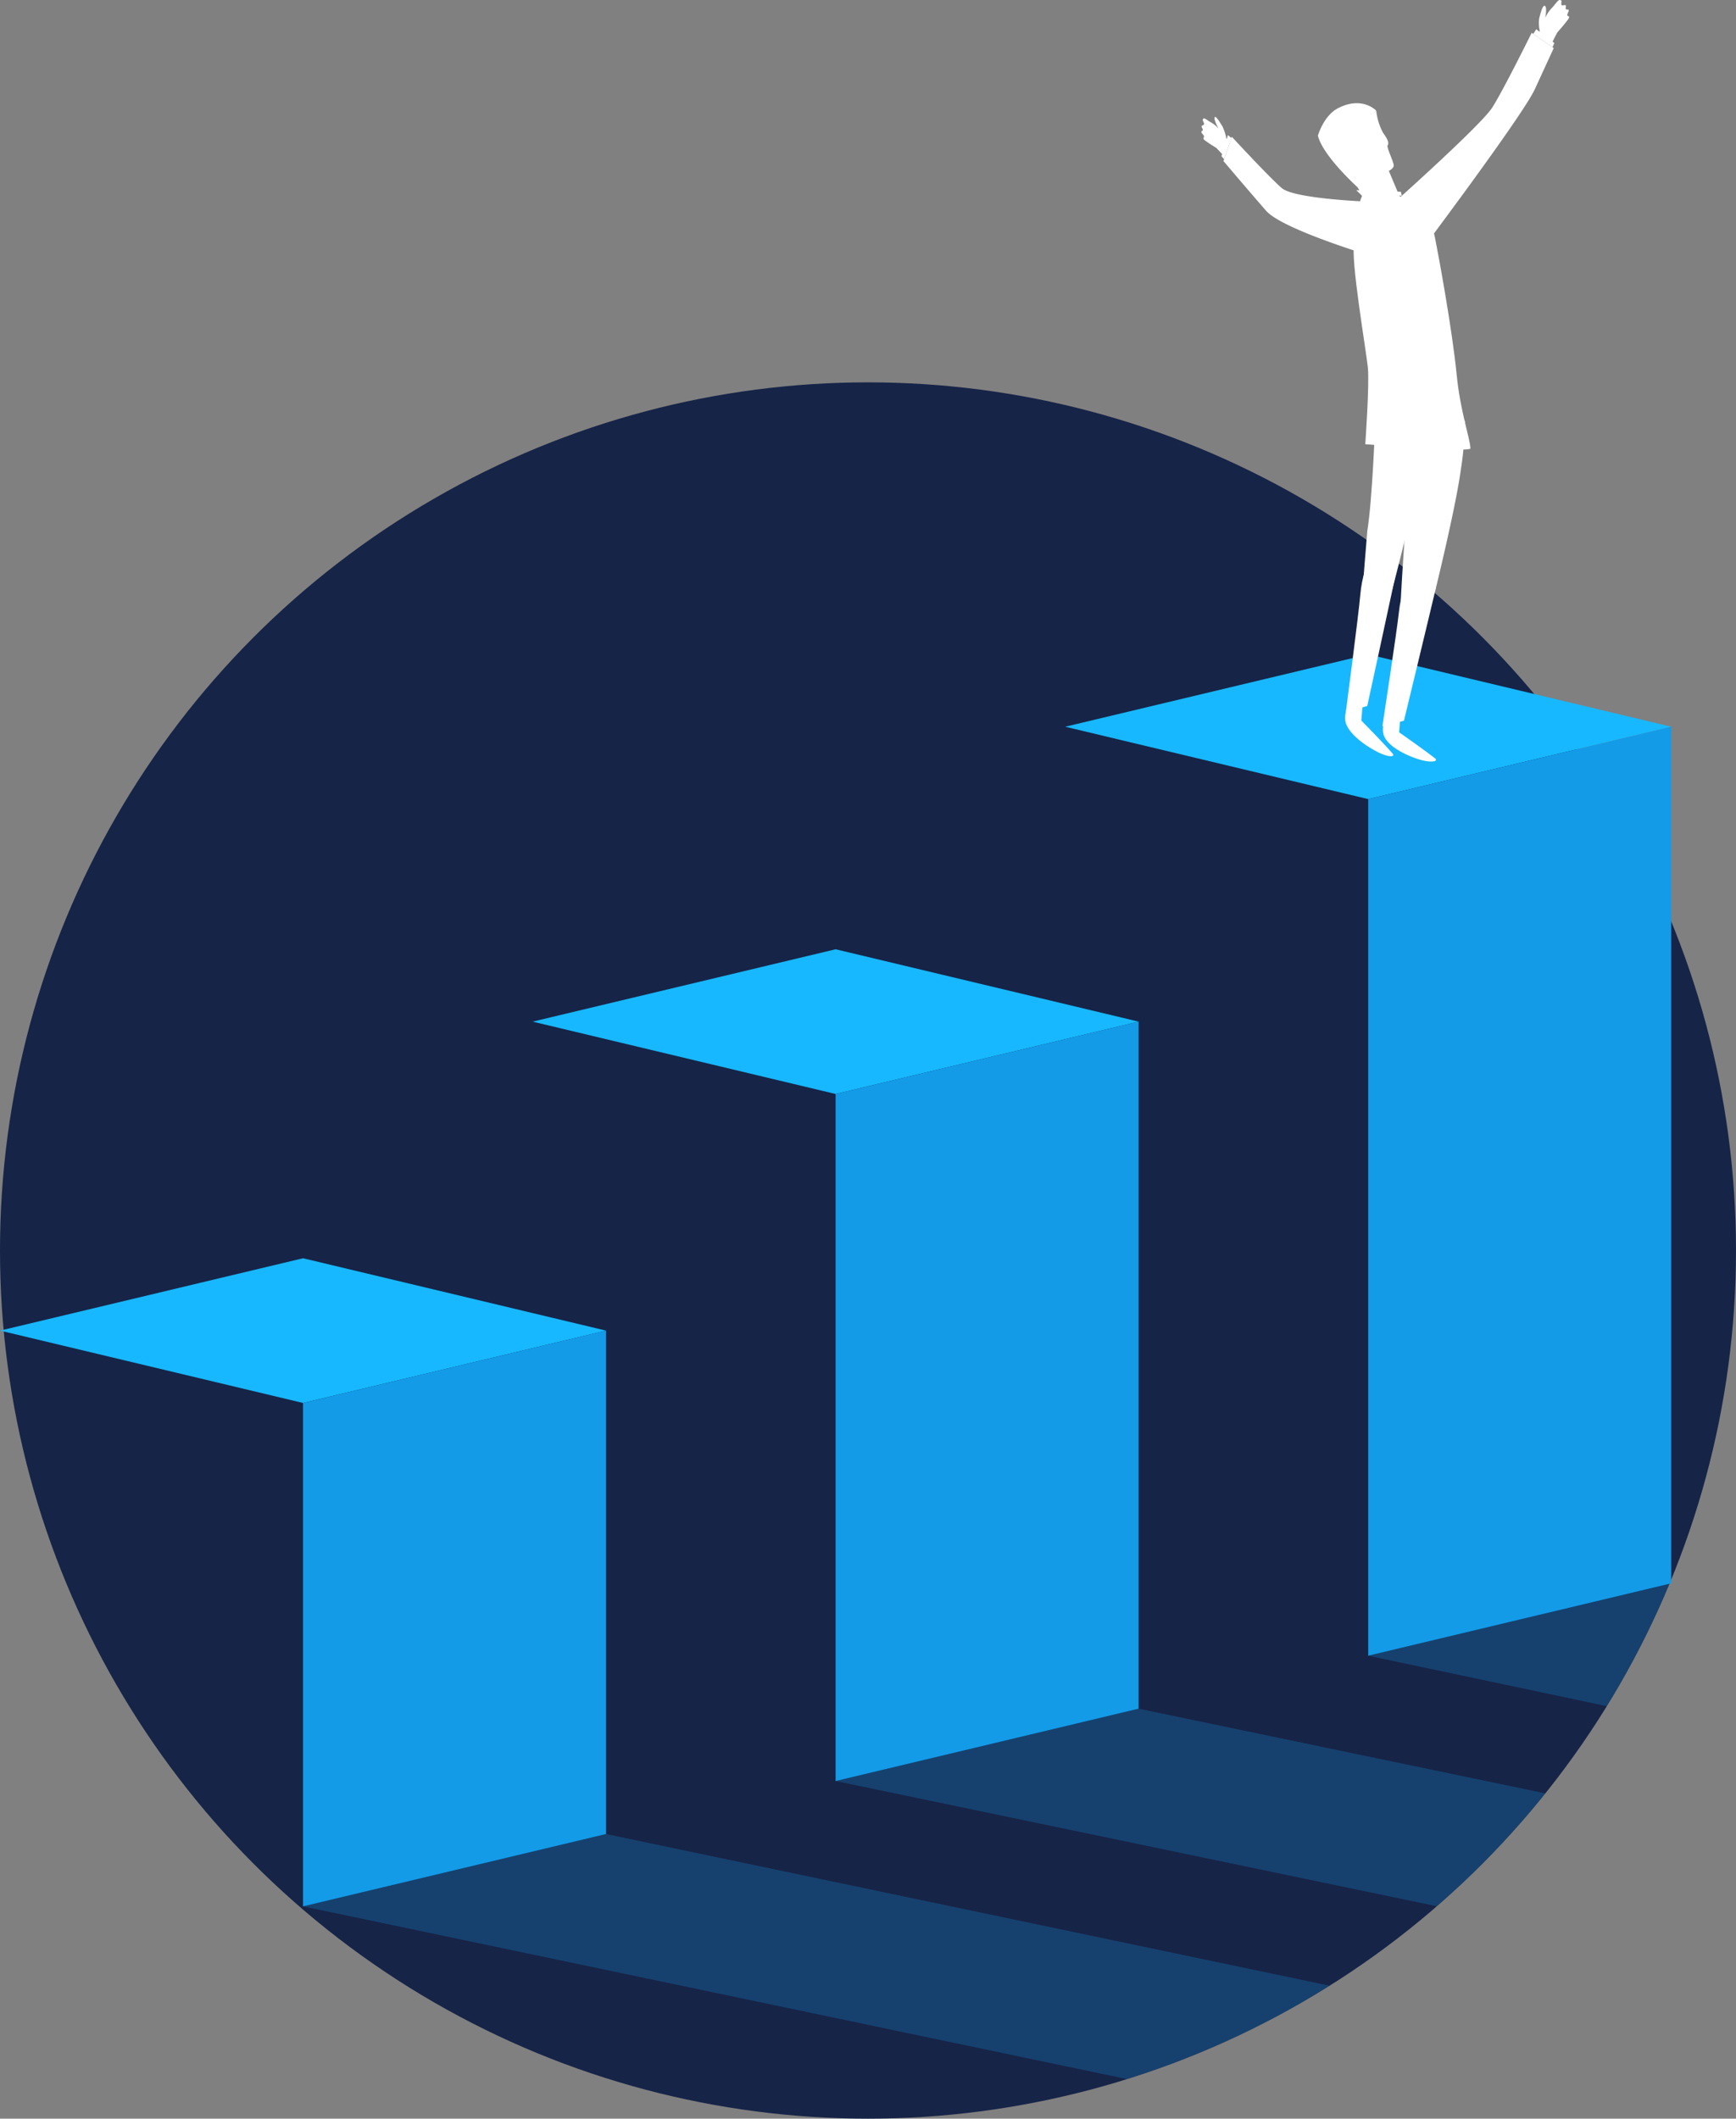<svg xmlns="http://www.w3.org/2000/svg" xmlns:xlink="http://www.w3.org/1999/xlink" width="277.001" height="337.998" viewBox="0 0 277.001 337.998"><rect x="0" y="0" width="277.001" height="337.998" fill="#808080" stroke="none"/><defs><clipPath id="clip-path"><circle id="Ellipse_9562" data-name="Ellipse 9562" cx="138.5" cy="138.5" r="138.5" transform="translate(0 0.25)" fill="#fff"></circle></clipPath></defs><g id="subscribe-grow-agency" transform="translate(1 56.998)"><g id="Group_19683" data-name="Group 19683" transform="translate(-1 -56.998)"><circle id="Ellipse_9545" data-name="Ellipse 9545" cx="138.5" cy="138.5" r="138.5" transform="translate(0 60.998)" fill="#162447"></circle><g id="Group_19981" data-name="Group 19981" transform="translate(0.001)"><g id="Group_19985" data-name="Group 19985" transform="translate(0 60.748)"><g id="Group_19984" data-name="Group 19984" transform="translate(0 0)"><g id="Mask_Group_64" data-name="Mask Group 64" clip-path="url(#clip-path)"><g id="Group_19986" data-name="Group 19986" transform="translate(48.352 191.851)" opacity="0.243"><path id="Path_35281" data-name="Path 35281" d="M426.755,249.131l48.35-11.544L311.913,203.093l-48.35,11.543Z" transform="translate(-93.604 -203.093)" fill="#139be8"></path><path id="Path_35284" data-name="Path 35284" d="M327.968,260.8l48.35-11.544-138.255-28.79-48.349,11.543Z" transform="translate(-104.736 -200.474)" fill="#139be8"></path><path id="Path_35287" data-name="Path 35287" d="M254.394,278.422l48.35-11.544L164.216,237.846l-48.35,11.543Z" transform="translate(-115.866 -197.855)" fill="#139be8"></path></g></g><g id="Group_19983" data-name="Group 19983" transform="translate(0 43.649)"><path id="Path_35279" data-name="Path 35279" d="M318.246,85.849,269.9,74.3l-48.35,11.544L269.9,97.393Z" transform="translate(-51.586 -74.304)" fill="#17b8ff"></path><path id="Path_35280" data-name="Path 35280" d="M263.563,232.537l48.35-11.544V84.337L263.563,95.88Z" transform="translate(-45.252 -72.792)" fill="#139be8"></path><path id="Path_35282" data-name="Path 35282" d="M244.4,126.73l-48.35-11.544L147.7,126.73l48.35,11.544Z" transform="translate(-62.717 -68.142)" fill="#17b8ff"></path><path id="Path_35283" data-name="Path 35283" d="M189.714,246.37l48.35-11.544V125.218l-48.35,11.544Z" transform="translate(-56.384 -66.63)" fill="#139be8"></path><path id="Path_35285" data-name="Path 35285" d="M170.549,169.567,122.2,158.022l-48.35,11.544,48.35,11.544Z" transform="translate(-73.848 -61.685)" fill="#17b8ff"></path><path id="Path_35286" data-name="Path 35286" d="M115.865,259.909l48.35-11.544V168.054L115.865,179.6Z" transform="translate(-67.515 -60.173)" fill="#139be8"></path></g></g></g><g id="Group_19982" data-name="Group 19982" transform="translate(191.695)"><path id="Path_35309" data-name="Path 35309" d="M262.8,90.014l3.442-.905s4.273-17.653,4.977-20.691-2.253-4.989-2.253-4.989-2.934,2.585-3.539,8.424c-.294,2.838-2.627,18.161-2.627,18.161" transform="translate(-233.918 25.866)" fill="#fff"></path><path id="Path_35310" data-name="Path 35310" d="M258.655,88.649l3.424-1s3.959-18.193,4.611-21.324-2.34-5.07-2.34-5.07-2.886,2.713-3.389,8.714c-.245,2.916-2.306,18.68-2.306,18.68" transform="translate(-235.61 24.979)" fill="#fff"></path><path id="Path_35311" data-name="Path 35311" d="M270.381,74.844s3.329-13.545,4.091-19.353a49.038,49.038,0,0,0,.636-7.818l-9.5.738s.845,12.3-.066,17.4c0,0-.688,10.073-.672,11.451s5.512-2.42,5.512-2.42" transform="translate(-233.076 19.441)" fill="#fff"></path><path id="Path_35312" data-name="Path 35312" d="M265.337,75.268s3.669-13.635,4.39-19.594,1-9.731,1-9.731l-8.1,2.243s-.428,12.553-1.274,17.8c0,0-.9,10.611-.9,12.016s4.885-2.73,4.885-2.73" transform="translate(-234.878 18.735)" fill="#fff"></path><path id="Path_35313" data-name="Path 35313" d="M263.3,12.54a9.678,9.678,0,0,0,1.094,3.542c1.287,1.777.679,1.817.7,2.137.03.579,1.049,2.645.994,3.111s-.776.824-.776.824l1.755,4.169-5.192,3.017-.981-3.625-.6-.985-1.114-9.056Z" transform="translate(-235.4 5.113)" fill="#fff"></path><path id="Path_35314" data-name="Path 35314" d="M255.494,16.887c.8,3.234,6.293,8.188,6.293,8.188s4-1.606,4.092-2.172a16.589,16.589,0,0,0-.841-3.3s-1-.57-.978-1.44.4-.781.4-.781c.559-.031.634.677.634.677l.374-.438a31.231,31.231,0,0,1-1.142-3.88,1.008,1.008,0,0,1,.466-.859s-2.22-2.4-6.11-.379c-2.295,1.194-3.193,4.38-3.193,4.38" transform="translate(-236.899 4.769)" fill="#fff"></path><path id="Path_35315" data-name="Path 35315" d="M261.4,61.94s16.805,1.359,16.78.667c-.058-1.606-1.618-5.882-2.188-11.685-.722-7.329-2.9-19.1-3.462-21.9-1.3-6.483-5.979-6.665-5.979-6.665s-4.1-.829-5.331-.282-.893,5.861-1.566,7.918,1.872,16.943,2.154,19.659S261.4,61.94,261.4,61.94" transform="translate(-235.25 8.927)" fill="#fff"></path><path id="Path_35316" data-name="Path 35316" d="M260.755,22.434l-.921-.884,7.121.259.156.618Z" transform="translate(-235.129 8.787)" fill="#fff"></path><path id="Path_35317" data-name="Path 35317" d="M280.694,4.931a5.732,5.732,0,0,1-.1-1.958c.175-.693.55-2.262.928-2.022s.039,1.9.039,1.9a5.684,5.684,0,0,1,1.059-1.575c.589-.614,1.008-1.385,1.333-1.268.3.108.189.035.176.634-.011.576.89-.249.724.518-.173.805.836-.149.308.954-.332.693.552.241.076.938s-1.767,2.154-1.767,2.154l-.976,1.909L280.5,5.925Z" transform="translate(-226.7 -0.001)" fill="#fff"></path><path id="Path_35318" data-name="Path 35318" d="M267.191,39.885S284.4,17.047,286.4,12.694s3.006-6.535,3.006-6.535l-3.522-2.436s-4.554,9.22-6.3,11.938-14.941,14.524-14.941,14.524a6.677,6.677,0,0,0,.235,2.644c.421,1.229,2.309,7.056,2.309,7.056" transform="translate(-233.184 1.517)" fill="#fff"></path><path id="Path_35319" data-name="Path 35319" d="M282.968,6.185l.3-.669-2.889-2.2-.483.75Z" transform="translate(-226.946 1.35)" fill="#fff"></path><path id="Path_35320" data-name="Path 35320" d="M246.264,16.65a7.925,7.925,0,0,0-.608-1.87c-.345-.565-1.114-1.854-1.263-1.457s.628,1.791.628,1.791a4.288,4.288,0,0,0-1.191-.983c-.572-.3-1.1-.831-1.254-.573-.151.241-.1.12.108.672.2.531-.633.175-.269.812.383.67-.565.244.138,1.029.441.493-.258.477.275.908a21.812,21.812,0,0,0,1.825,1.2l1.254,1.332.815-2.02Z" transform="translate(-242.286 5.402)" fill="#fff"></path><path id="Path_35321" data-name="Path 35321" d="M269.912,34.991s-15.6-4.568-18.328-7.692-6.793-7.918-6.793-7.918l1.323-3.886s5.975,6.47,7.982,8.193,13.666,2.157,13.666,2.157,1.468,3.514,1.837,4.808a21.816,21.816,0,0,1,.313,4.337" transform="translate(-241.264 6.319)" fill="#fff"></path><path id="Path_35322" data-name="Path 35322" d="M244.98,19.162l-.417-.484,1.025-3.37.555.479Z" transform="translate(-241.357 6.242)" fill="#fff"></path><path id="Path_35323" data-name="Path 35323" d="M258.634,81.952a3.058,3.058,0,0,0,.061,1.464c.739,2.169,3.908,4.035,5.209,4.675,1.633.8,2.749.753,2.227.152-1.612-1.848-4.964-5.238-4.964-5.238l.369-4.658-2.034.245s-.815,2.851-.867,3.36" transform="translate(-235.643 31.95)" fill="#fff"></path><path id="Path_35324" data-name="Path 35324" d="M262.918,83.286a3.041,3.041,0,0,0,.061,1.464c.739,2.169,4.567,3.625,5.968,4,1.755.474,2.842.21,2.213-.279-1.936-1.5-5.709-4.135-5.709-4.135l.367-4.658-2.033.245s-.815,2.852-.867,3.36" transform="translate(-233.896 32.494)" fill="#fff"></path></g></g></g></g></svg>